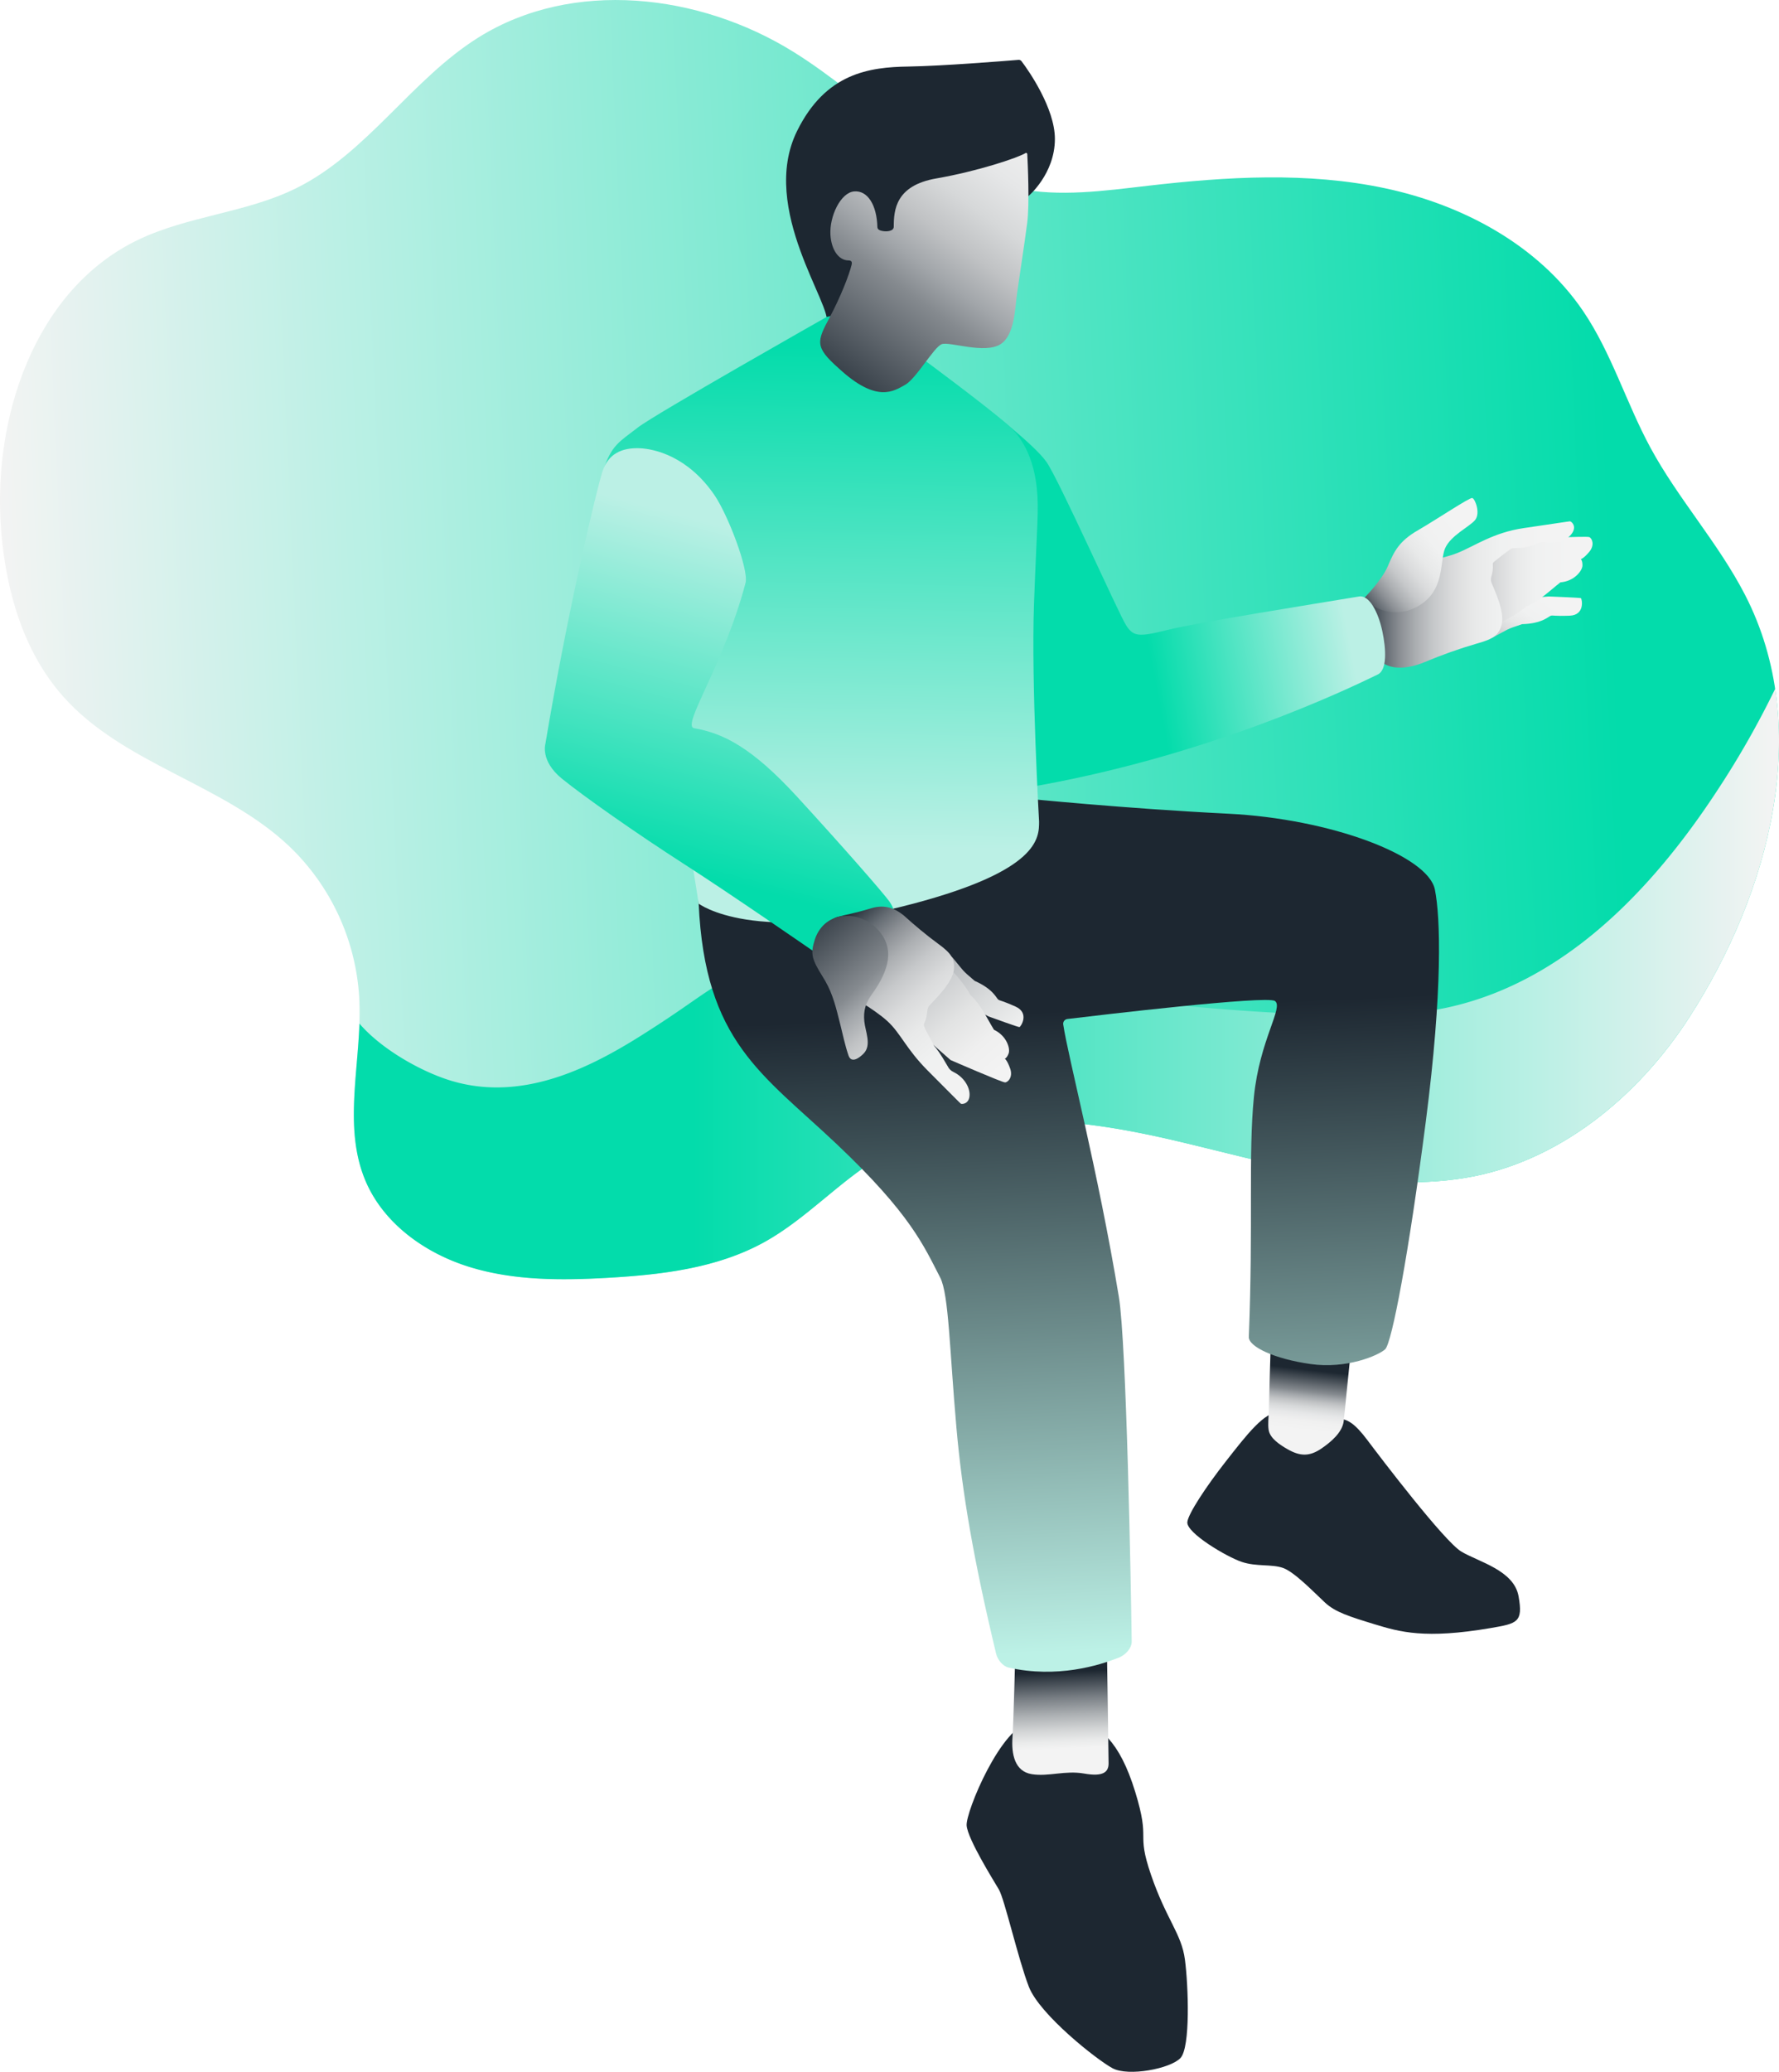 <svg xmlns="http://www.w3.org/2000/svg" viewBox="0 0 496.06 577.56" width="496.06" height="577.56">
	<linearGradient id="SVGID_1_" gradientUnits="userSpaceOnUse" x1="-59.847" y1="-1182.014" x2="432.908" y2="-1182.014" gradientTransform="scale(1 -1) rotate(2.58 -22158.823 688.73)">
		<stop offset="0" stop-color="#f3f3f3"/>
		<stop offset=".197" stop-color="#bbf0e5"/>
		<stop offset=".91" stop-color="#03dcab"/>
	</linearGradient>
	<path d="M470.99 283.67c-14.26 22.13-36.55 40.47-62.53 44.7-27.35 4.45-54.81-4.38-81.78-10.63s-57.03-9.53-80.88 4.54c-11.65 6.88-20.85 17.42-32.68 23.97-13.11 7.25-28.49 9.07-43.45 9.94-12.99.75-26.26.83-38.69-2.99s-24.06-12.11-29.1-24.1c-6.69-15.91-.72-34.07-1.73-51.29-1-15.91-7.95-30.86-19.47-41.87-18.41-17.46-46.31-22.85-63.12-41.84C6.65 181.8 1.81 165.12.39 148.73c-2.8-31.9 9.2-67.95 38.05-81.84 13.96-6.72 30.22-7.54 44.11-14.4 19.84-9.78 32.19-30.41 50.96-42.11 26.17-16.31 61.5-12.21 87.7 4.06 20.83 12.94 38.24 33.19 62.29 38.08 12.02 2.43 24.39.68 36.55-.73 22.02-2.54 44.52-3.92 66.2.7 21.68 4.61 42.68 15.84 55.15 34.17 7.98 11.74 12.05 25.66 18.81 38.14 7.75 14.32 18.94 26.58 26.39 41.05 19.08 37 6.95 82.82-15.61 117.82z" fill-rule="evenodd" clip-rule="evenodd" fill="url(#SVGID_1_)"/>
	<linearGradient id="SVGID_3_" gradientUnits="userSpaceOnUse" x1="494.587" y1="-1254.551" x2="163.334" y2="-1254.551" gradientTransform="matrix(1 0 0 -1 0 -980.245)">
		<stop offset="0" stop-color="#f3f3f3"/>
		<stop offset=".197" stop-color="#bbf0e5"/>
		<stop offset=".91" stop-color="#03dcab"/>
	</linearGradient>
	<path d="M471 283.67c-14.26 22.12-36.55 40.47-62.53 44.7-27.35 4.45-54.81-4.38-81.78-10.63s-57.03-9.53-80.88 4.56c-11.65 6.87-20.84 17.4-32.68 23.97-13.11 7.25-28.49 9.07-43.45 9.94-12.99.75-26.26.83-38.69-2.99-12.43-3.82-24.06-12.11-29.1-24.1-5.72-13.61-2.18-28.86-1.66-43.77 5.68 6.63 15.74 12.58 23.96 15.41 23.04 7.94 44.91-5.7 59.66-15.33 16.11-10.51 17.56-13.96 36.14-17.74 9.12-1.86 22.18-5.27 31.85-1.66a82.7 82.7 0 0 0 22.71 5.12c14.17 1.05 30.32 6.77 42.56 8 23.64 2.38 47.95 4.45 71.72 3.58 39.88-1.47 69.07-30.43 89.91-62.2 6.04-9.14 11.47-18.67 16.26-28.52 4.67 30.93-6.52 64.55-24 91.66z" fill-rule="evenodd" clip-rule="evenodd" fill="url(#SVGID_3_)"/>
	<linearGradient id="SVGID_4_" gradientUnits="userSpaceOnUse" x1="6529.915" y1="-1142.813" x2="6552.277" y2="-1172.474" gradientTransform="rotate(180 3482.076 -490.123)">
		<stop offset=".14" stop-color="#f3f3f3"/>
		<stop offset=".318" stop-color="#f0f1f1"/>
		<stop offset=".424" stop-color="#e8e9e9"/>
		<stop offset=".51" stop-color="#dadbdc"/>
		<stop offset=".587" stop-color="#c6c8ca"/>
		<stop offset=".656" stop-color="#acafb2"/>
		<stop offset=".721" stop-color="#8c9095"/>
		<stop offset=".782" stop-color="#656c73"/>
		<stop offset=".838" stop-color="#3a434c"/>
		<stop offset=".872" stop-color="#1d2731"/>
	</linearGradient>
	<path d="M426.13 166.75l5.54-.46c.17-.01.34-.01.51 0 1.25.05 8.35.32 8.64.46s1.26 4.73-3.16 4.89c-4.42.16-4.57-.16-5.2 0-.63.16-2.37 2.21-8.04 2.36-4.73 1.58-3.47 1.21-8.12 3.69-2.21 1.17-3.07-4.15-.24-6.99 3.1-3.16 10.07-3.95 10.07-3.95z" fill-rule="evenodd" clip-rule="evenodd" fill="url(#SVGID_4_)"/>
	<path class="st36" fill-rule="evenodd" clip-rule="evenodd" fill="#1d2731" d="M286.77 54.66s7.38-6.17 7.38-15.94c0-8.53-7.29-18.99-9.19-21.5-.22-.41-.68-.62-1.13-.52-3.67.3-20.84 1.69-30.52 1.85-10.88.16-23.07 1.78-31.06 17.99-10.72 21.76 10.4 49.17 8.19 53.68-2.2 4.5 56.33-35.56 56.33-35.56z"/>
	<linearGradient id="SVGID_5_" gradientUnits="userSpaceOnUse" x1="6520.082" y1="-1142.228" x2="6565.252" y2="-1142.228" gradientTransform="rotate(180 3482.076 -490.123)">
		<stop offset=".14" stop-color="#f3f3f3"/>
		<stop offset=".349" stop-color="#f0f1f1"/>
		<stop offset=".473" stop-color="#e8e9e9"/>
		<stop offset=".575" stop-color="#dadbdc"/>
		<stop offset=".665" stop-color="#c6c8ca"/>
		<stop offset=".747" stop-color="#acafb2"/>
		<stop offset=".823" stop-color="#8c9095"/>
		<stop offset=".894" stop-color="#656c73"/>
		<stop offset=".961" stop-color="#3a434c"/>
		<stop offset="1" stop-color="#1d2731"/>
	</linearGradient>
	<path d="M408.77 156.97l17.99-6.78s15.61-.79 16.4-.46 1.58 2.21 0 4.1c-1.58 1.89-2.36 2.05-2.36 2.05s.46.31.46 1.73-2.21 4.42-6.15 4.73c-2.84 2.21-6 5.36-9.62 6.78-2.68 2.51-8.51 5.19-8.51 5.19l-8.21-17.34z" fill-rule="evenodd" clip-rule="evenodd" fill="url(#SVGID_5_)"/>
	<path class="st36" fill-rule="evenodd" clip-rule="evenodd" fill="#1d2731" d="M373.41 395.45c2.35.25 4.31 1.25 7.92 6.07 3.61 4.82 21.37 28.14 26.14 31.01 4.77 2.87 14.68 5.19 15.97 12.46s-.32 7.58-7.75 8.86c-18.4 3.14-25.37 1.09-32.46-1.07-7.08-2.17-10.91-3.37-13.79-6.05-2.89-2.68-8.46-8.5-11.67-9.63-3.21-1.13-7.42-.3-11.53-1.69-4.12-1.38-15.48-8.06-15.16-11.11.25-2.35 5.3-9.97 10.65-16.8 5.92-7.56 10.96-14.15 15.09-13.79 7.83.67 16.59 1.74 16.59 1.74z"/>
	<linearGradient id="SVGID_6_" gradientUnits="userSpaceOnUse" x1="6525.243" y1="-1145.974" x2="6584.102" y2="-1145.974" gradientTransform="rotate(180 3482.076 -490.123)">
		<stop offset=".14" stop-color="#f3f3f3"/>
		<stop offset=".349" stop-color="#f0f1f1"/>
		<stop offset=".473" stop-color="#e8e9e9"/>
		<stop offset=".575" stop-color="#dadbdc"/>
		<stop offset=".665" stop-color="#c6c8ca"/>
		<stop offset=".747" stop-color="#acafb2"/>
		<stop offset=".823" stop-color="#8c9095"/>
		<stop offset=".894" stop-color="#656c73"/>
		<stop offset=".961" stop-color="#3a434c"/>
		<stop offset="1" stop-color="#1d2731"/>
	</linearGradient>
	<path d="M393.17 157.29s8.51-1.26 13.25-3.15c4.73-1.89 9.93-5.68 18.45-6.92 8.52-1.24 12.61-1.89 12.92-1.89s2.05 1.31.46 3.47c-1.26 1.73-4.18 3.01-7.41 2.39-.75-.15-1.54-.04-2.21.32-3.94 1.7-5.79 1.1-7.09 1.38-1.33.8-4.15 3.07-4.96 3.75-.16.13-.34.3-.32.5.24 3.01-.92 3.78-.39 5.21.63 1.73 3.86 8.16 2.84 11.82-.79 2.84-2.21 3.94-6.78 5.2-4.99 1.45-9.88 3.19-14.67 5.2-4.1 1.73-8.99 2.37-12 0s-5.2-17.5-5.2-17.5l13.11-9.78z" fill-rule="evenodd" clip-rule="evenodd" fill="url(#SVGID_6_)"/>
	<linearGradient id="SVGID_8_" gradientUnits="userSpaceOnUse" x1="6550.746" y1="-1124.212" x2="6589.094" y2="-1154.8" gradientTransform="rotate(180 3482.076 -490.123)">
		<stop offset=".14" stop-color="#f3f3f3"/>
		<stop offset=".318" stop-color="#f0f1f1"/>
		<stop offset=".424" stop-color="#e8e9e9"/>
		<stop offset=".51" stop-color="#dadbdc"/>
		<stop offset=".587" stop-color="#c6c8ca"/>
		<stop offset=".656" stop-color="#acafb2"/>
		<stop offset=".721" stop-color="#8c9095"/>
		<stop offset=".782" stop-color="#656c73"/>
		<stop offset=".838" stop-color="#3a434c"/>
		<stop offset=".872" stop-color="#1d2731"/>
	</linearGradient>
	<path d="M380.14 166.98s5.15-5.12 6.88-9.23c1.73-4.11 3.15-6.92 8.36-9.93s14.35-9.15 15.14-8.99c.79.16 2.37 4.25.79 6.15-1.58 1.89-6.78 4.26-8.36 7.88-1.58 3.63.16 12.14-8.04 16.4-8.2 4.27-14.77-2.28-14.77-2.28z" fill-rule="evenodd" clip-rule="evenodd" fill="url(#SVGID_8_)"/>
	<path class="st36" fill-rule="evenodd" clip-rule="evenodd" fill="#1d2731" d="M300.45 479.44c6 1.58 11.67 5.67 16.08 20.03 4.42 14.35.16 10.72 4.42 23.18 4.26 12.46 8.52 16.4 9.46 23.65.95 7.26 1.58 24.45-1.26 27.43-2.84 2.98-14.51 5.2-18.92 2.84-4.41-2.36-20.34-14.98-23.34-22.71-2.99-7.73-6.78-24.45-8.36-27.12-1.58-2.67-8.67-14.03-8.99-17.82-.32-3.79 9.78-28.06 17.99-28.85 4.3-.46 8.61-.67 12.92-.63z"/>
	<linearGradient id="SVGID_10_" gradientUnits="userSpaceOnUse" x1="6670.453" y1="-1413.066" x2="6666.804" y2="-1496.973" gradientTransform="rotate(180 3482.076 -490.123)">
		<stop offset=".397" stop-color="#1d2731"/>
		<stop offset=".415" stop-color="#313a43"/>
		<stop offset=".479" stop-color="#757b81"/>
		<stop offset=".538" stop-color="#abafb2"/>
		<stop offset=".588" stop-color="#d2d4d5"/>
		<stop offset=".627" stop-color="#eaebeb"/>
		<stop offset=".652" stop-color="#f3f3f3"/>
	</linearGradient>
	<path d="M308.66 460.04s.46 29.17.46 31.54c0 2.37-1.42 3.78-6.78 2.84-5.36-.95-9.93.92-14.66.16-4.73-.77-5.68-5.54-5.36-10.25.32-4.71.78-23.34.78-23.34l25.56-.95z" fill-rule="evenodd" clip-rule="evenodd" fill="url(#SVGID_10_)"/>
	<linearGradient id="SVGID_12_" gradientUnits="userSpaceOnUse" x1="6598.979" y1="-1359.128" x2="6601.604" y2="-1382.113" gradientTransform="rotate(180 3482.076 -490.123)">
		<stop offset=".129" stop-color="#1d2731"/>
		<stop offset=".387" stop-color="#858a8f"/>
		<stop offset=".442" stop-color="#a2a6aa"/>
		<stop offset=".509" stop-color="#c0c2c4"/>
		<stop offset=".58" stop-color="#d6d8d9"/>
		<stop offset=".657" stop-color="#e6e7e8"/>
		<stop offset=".744" stop-color="#f0f0f0"/>
		<stop offset=".86" stop-color="#f3f3f3"/>
	</linearGradient>
	<path d="M376.77 375.68l-1.34 13.08c-.25 2.46-.46 4.93-.74 7.38-.4 3.23-3.62 5.88-6.18 7.64-3.36 2.31-6 2.22-9.52.2-1.98-1.15-4.9-2.96-5.25-5.42-.23-1.61 0-3.42.06-5.04.06-2.72.13-5.44.21-8.16.12-4.18.25-8.35.38-12.53l22.38 2.85z" fill-rule="evenodd" clip-rule="evenodd" fill="url(#SVGID_12_)"/>
	<linearGradient id="SVGID_14_" gradientUnits="userSpaceOnUse" x1="6573.785" y1="-1126.093" x2="6668.867" y2="-1144.432" gradientTransform="rotate(180 3482.076 -490.123)">
		<stop offset=".206" stop-color="#bbf0e5"/>
		<stop offset=".78" stop-color="#03dcab"/>
	</linearGradient>
	<path d="M275.7 114.24s12.61 9.62 16.08 14.51c3.47 4.89 20.18 42.42 22.23 45.57 2.05 3.16 3.47 3.31 11.67 1.26s40.66-7.2 53.3-9.3c2.84-.46 5.34 4.39 6.46 9.61s1.34 10.88-1.26 12.14c-8.83 4.27-48.09 23.19-98.86 31.7l-9.62-105.49z" fill-rule="evenodd" clip-rule="evenodd" fill="url(#SVGID_14_)"/>
	<linearGradient id="SVGID_15_" gradientUnits="userSpaceOnUse" x1="310.118" y1="528.998" x2="298.074" y2="257.457">
		<stop offset=".254" stop-color="#bcf1e6"/>
		<stop offset=".911" stop-color="#1d2731"/>
	</linearGradient>
	<path d="M285.63 222.57s28.07 2.84 56.75 4.26 55.79 11.69 57.72 21.13c1.57 7.72 2.21 27.91-2.52 64.65s-9.46 61.82-11.35 63.54c-1.89 1.72-10.72 5.54-20.82 4.1-10.09-1.43-17.3-4.85-17.19-7.57 1.26-31.54-.16-50.93 1.42-66.86 1.58-15.93 8.39-25.07 5.85-26.78-2.31-1.57-49.09 3.97-57.87 5.03-.73.1-1.25.77-1.15 1.5 0 .02.01.04.01.06 1.38 9.23 9.66 40.55 15.5 75.87 2.14 12.92 3.37 80.39 3.59 96.06.03 1.96-1.77 3.82-3.59 4.54-5.46 2.16-17.18 5.83-30.74 2.77-1.64-.37-3.09-2.22-3.48-3.85-6.22-25.96-9.45-44.58-11.07-63.05-1.89-21.3-2.11-37.15-4.52-41.81-4.57-8.83-8.2-17.66-28.86-37.21s-36.75-28.42-38.49-67.06 90.81-29.32 90.81-29.32z" fill-rule="evenodd" clip-rule="evenodd" fill="url(#SVGID_15_)"/>
	<linearGradient id="SVGID_16_" gradientUnits="userSpaceOnUse" x1="6736.43" y1="-1215.954" x2="6733.266" y2="-1062.677" gradientTransform="rotate(180 3482.076 -490.123)">
		<stop offset="0" stop-color="#bbf0e5"/>
		<stop offset=".91" stop-color="#03dcab"/>
	</linearGradient>
	<path d="M230.5 88.36s-47.94 27.15-52.56 30.76c-5.05 3.94-7.57 4.89-9.78 12.3-2.21 7.41 13.87 48.72 18.45 72.54s8.2 47.94 8.2 47.94 15.38 11.84 59.92 0c35.01-9.3 35.01-18.29 35.01-22.87 0 0-2.21-38.63-1.42-60.55s1.42-26.18.79-32.32c-.71-6.92-3.15-13.56-8.36-17.99-7.29-6.18-22.52-17.42-22.52-17.42l-16.27-15.06-11.46 2.67z" fill-rule="evenodd" clip-rule="evenodd" fill="url(#SVGID_16_)"/>
	<linearGradient id="SVGID_17_" gradientUnits="userSpaceOnUse" x1="6655.416" y1="-984.974" x2="6746.308" y2="-1109.899" gradientTransform="rotate(180 3482.076 -490.123)">
		<stop offset=".14" stop-color="#f3f3f3"/>
		<stop offset=".256" stop-color="#f0f0f0"/>
		<stop offset=".343" stop-color="#e6e7e8"/>
		<stop offset=".42" stop-color="#d6d8d9"/>
		<stop offset=".491" stop-color="#c0c2c4"/>
		<stop offset=".558" stop-color="#a2a6aa"/>
		<stop offset=".613" stop-color="#858a8f"/>
		<stop offset=".872" stop-color="#1d2731"/>
	</linearGradient>
	<path d="M285.96 42.68c.3-.18.46.07.49.31.13 2.51.67 13.9-.03 19.21-.87 6.63-1.91 13.09-2.84 19.71-.55 3.94-.62 11.5-4.57 14.03-4.42 2.84-14.19-.79-16.4 0-2.21.79-7.1 9.62-10.24 11.35-3.14 1.73-7.88 5.2-18.45-4.57-6.78-6-6.2-7.48-2.52-14.35 2.96-5.54 5.36-11.67 6.05-14.5.11-.46.27-1.27-.84-1.27-2.84 0-4.8-3.09-5.05-7.1-.31-5.2 2.84-11.83 6.63-12.14 3.69-.3 6.3 3.69 6.46 9.98.03.37.27.69.62.82.49.24 2.15.6 3.35 0 .38-.19.62-.59.6-1.01 0-4.61.53-11.44 11.83-13.4 11.68-2.03 22.76-5.77 24.91-7.07z" fill-rule="evenodd" clip-rule="evenodd" fill="url(#SVGID_17_)"/>
	<linearGradient id="SVGID_18_" gradientUnits="userSpaceOnUse" x1="6744.488" y1="-1131.691" x2="6779.722" y2="-1263.455" gradientTransform="rotate(180 3482.076 -490.123)">
		<stop offset="0" stop-color="#bbf0e5"/>
		<stop offset=".702" stop-color="#03dcab"/>
	</linearGradient>
	<path d="M178.25 124.95c-4.89-.16-8.67 1.58-10.25 6.46-1.76 5.46-9.87 39.64-15.93 76 0 0-1.42 4.73 4.57 9.62 5.99 4.89 20.81 15.29 34.06 23.81 13.25 8.52 35.8 24.12 35.8 24.12l22.7-10.57s.32-.92-1.26-3.16c-1.58-2.23-13.11-15.43-25.7-29.15-12.6-13.72-20.55-17.67-28.7-19.08-3.63-.63 8.45-17.91 14.35-40.53.92-3.63-4.83-18.81-8.67-24.45-7.41-10.82-16.72-12.92-20.97-13.07z" fill-rule="evenodd" clip-rule="evenodd" fill="url(#SVGID_18_)"/>
	<linearGradient id="SVGID_19_" gradientUnits="userSpaceOnUse" x1="238.455" y1="238.025" x2="293.955" y2="300.697">
		<stop offset="0" stop-color="#252f38"/>
		<stop offset=".15" stop-color="#596067"/>
		<stop offset=".329" stop-color="#8f9498"/>
		<stop offset=".496" stop-color="#babdc0"/>
		<stop offset=".645" stop-color="#d9dbdc"/>
		<stop offset=".772" stop-color="#eceded"/>
		<stop offset=".86" stop-color="#f3f3f3"/>
	</linearGradient>
	<path d="M270.68 280.82l4.94 2.51c.11.06.35.14.46.18 1.18.43 7.84 2.84 8.18 2.81.34-.02 2.94-3.91-1.09-5.72-4.03-1.8-4.3-1.57-4.82-1.95-.52-.38-1.38-2.93-6.57-5.21-3.79-3.23-2.77-2.42-6.14-6.46-1.61-1.92-4.4 2.68-2.85 6.39 1.72 4.1 7.89 7.45 7.89 7.45z" fill-rule="evenodd" clip-rule="evenodd" fill="url(#SVGID_19_)"/>
	<linearGradient id="SVGID_20_" gradientUnits="userSpaceOnUse" x1="230.241" y1="245.299" x2="285.742" y2="307.971">
		<stop offset="0" stop-color="#1d2731"/>
		<stop offset=".008" stop-color="#212b34"/>
		<stop offset=".135" stop-color="#585f66"/>
		<stop offset=".263" stop-color="#878c91"/>
		<stop offset=".388" stop-color="#aeb1b5"/>
		<stop offset=".512" stop-color="#ccced0"/>
		<stop offset=".633" stop-color="#e2e3e3"/>
		<stop offset=".751" stop-color="#efefef"/>
		<stop offset=".86" stop-color="#f3f3f3"/>
	</linearGradient>
	<path d="M250.63 282.83l14.43 12.68s14.33 6.24 15.18 6.23 2.26-1.51 1.44-3.84c-.81-2.33-1.49-2.77-1.49-2.77s.55-.13 1.06-1.46c.5-1.33-.51-4.91-4.09-6.6-1.88-3.06-3.72-7.13-6.61-9.73-1.62-3.31-6.13-7.87-6.13-7.87l-13.79 13.36z" fill-rule="evenodd" clip-rule="evenodd" fill="url(#SVGID_20_)"/>
	<linearGradient id="SVGID_21_" gradientUnits="userSpaceOnUse" x1="228.6" y1="246.752" x2="284.101" y2="309.424">
		<stop offset=".129" stop-color="#1d2731"/>
		<stop offset=".162" stop-color="#3a434c"/>
		<stop offset=".218" stop-color="#656c73"/>
		<stop offset=".279" stop-color="#8c9095"/>
		<stop offset=".344" stop-color="#acafb2"/>
		<stop offset=".413" stop-color="#c6c8ca"/>
		<stop offset=".49" stop-color="#dadbdc"/>
		<stop offset=".576" stop-color="#e8e9e9"/>
		<stop offset=".682" stop-color="#f0f1f1"/>
		<stop offset=".86" stop-color="#f3f3f3"/>
	</linearGradient>
	<path d="M228.24 261.72c.96-1.54 2.44-5.31 5.27-6.1 2.84-.79 3.69-.72 9.54-2.45 3.86-1.15 6.61.18 8.85 1.94 2.97 2.69 6.57 5.71 9.57 7.89 3.83 2.77 4.78 4.32 4.51 7.26-.34 3.8-5.62 8.67-6.83 10.07-1 1.16-.19 2.31-1.47 5.02-.08.19-.1.39-.04.59.26 1.05 2.16 4.11 2.77 5.54.87 1.01 1.71 2.05 3.85 5.77.33.69.89 1.25 1.58 1.58 2.97 1.43 4.54 4.19 4.52 6.34-.03 2.68-2.2 2.69-2.45 2.5-.25-.19-3.16-3.14-9.23-9.23-6.06-6.09-7.48-10.33-11.24-13.78-3.76-3.44-11.28-7.62-11.28-7.62l-8.8-13.76s.31-.57.85-1.49c.02-.03.02-.05.03-.07z" fill-rule="evenodd" clip-rule="evenodd" fill="url(#SVGID_21_)"/>
	<linearGradient id="SVGID_22_" gradientUnits="userSpaceOnUse" x1="220.441" y1="253.977" x2="275.942" y2="316.65">
		<stop offset="0" stop-color="#1d2731"/>
		<stop offset=".339" stop-color="#858a8f"/>
		<stop offset=".398" stop-color="#a2a6aa"/>
		<stop offset=".472" stop-color="#c0c2c4"/>
		<stop offset=".551" stop-color="#d6d8d9"/>
		<stop offset=".636" stop-color="#e6e7e8"/>
		<stop offset=".732" stop-color="#f0f0f0"/>
		<stop offset=".86" stop-color="#f3f3f3"/>
	</linearGradient>
	<path d="M227.24 261.81c2.87-8.37 13.09-8.26 18.14-1.96 4.61 5.74 1.38 12.24-2.25 17.32-1.73 2.41-2.43 4.54-2.12 7.58.28 2.81 2.09 6.59-.18 8.93-1.31 1.35-3.46 2.8-4.23.56-.98-2.83-1.58-5.82-2.31-8.71-1.07-4.22-2-8.33-4.21-12.12-1.07-1.85-2.35-3.64-3.11-5.66-.82-2.12-.39-3.82.27-5.94z" fill-rule="evenodd" clip-rule="evenodd" fill="url(#SVGID_22_)"/>
</svg>
